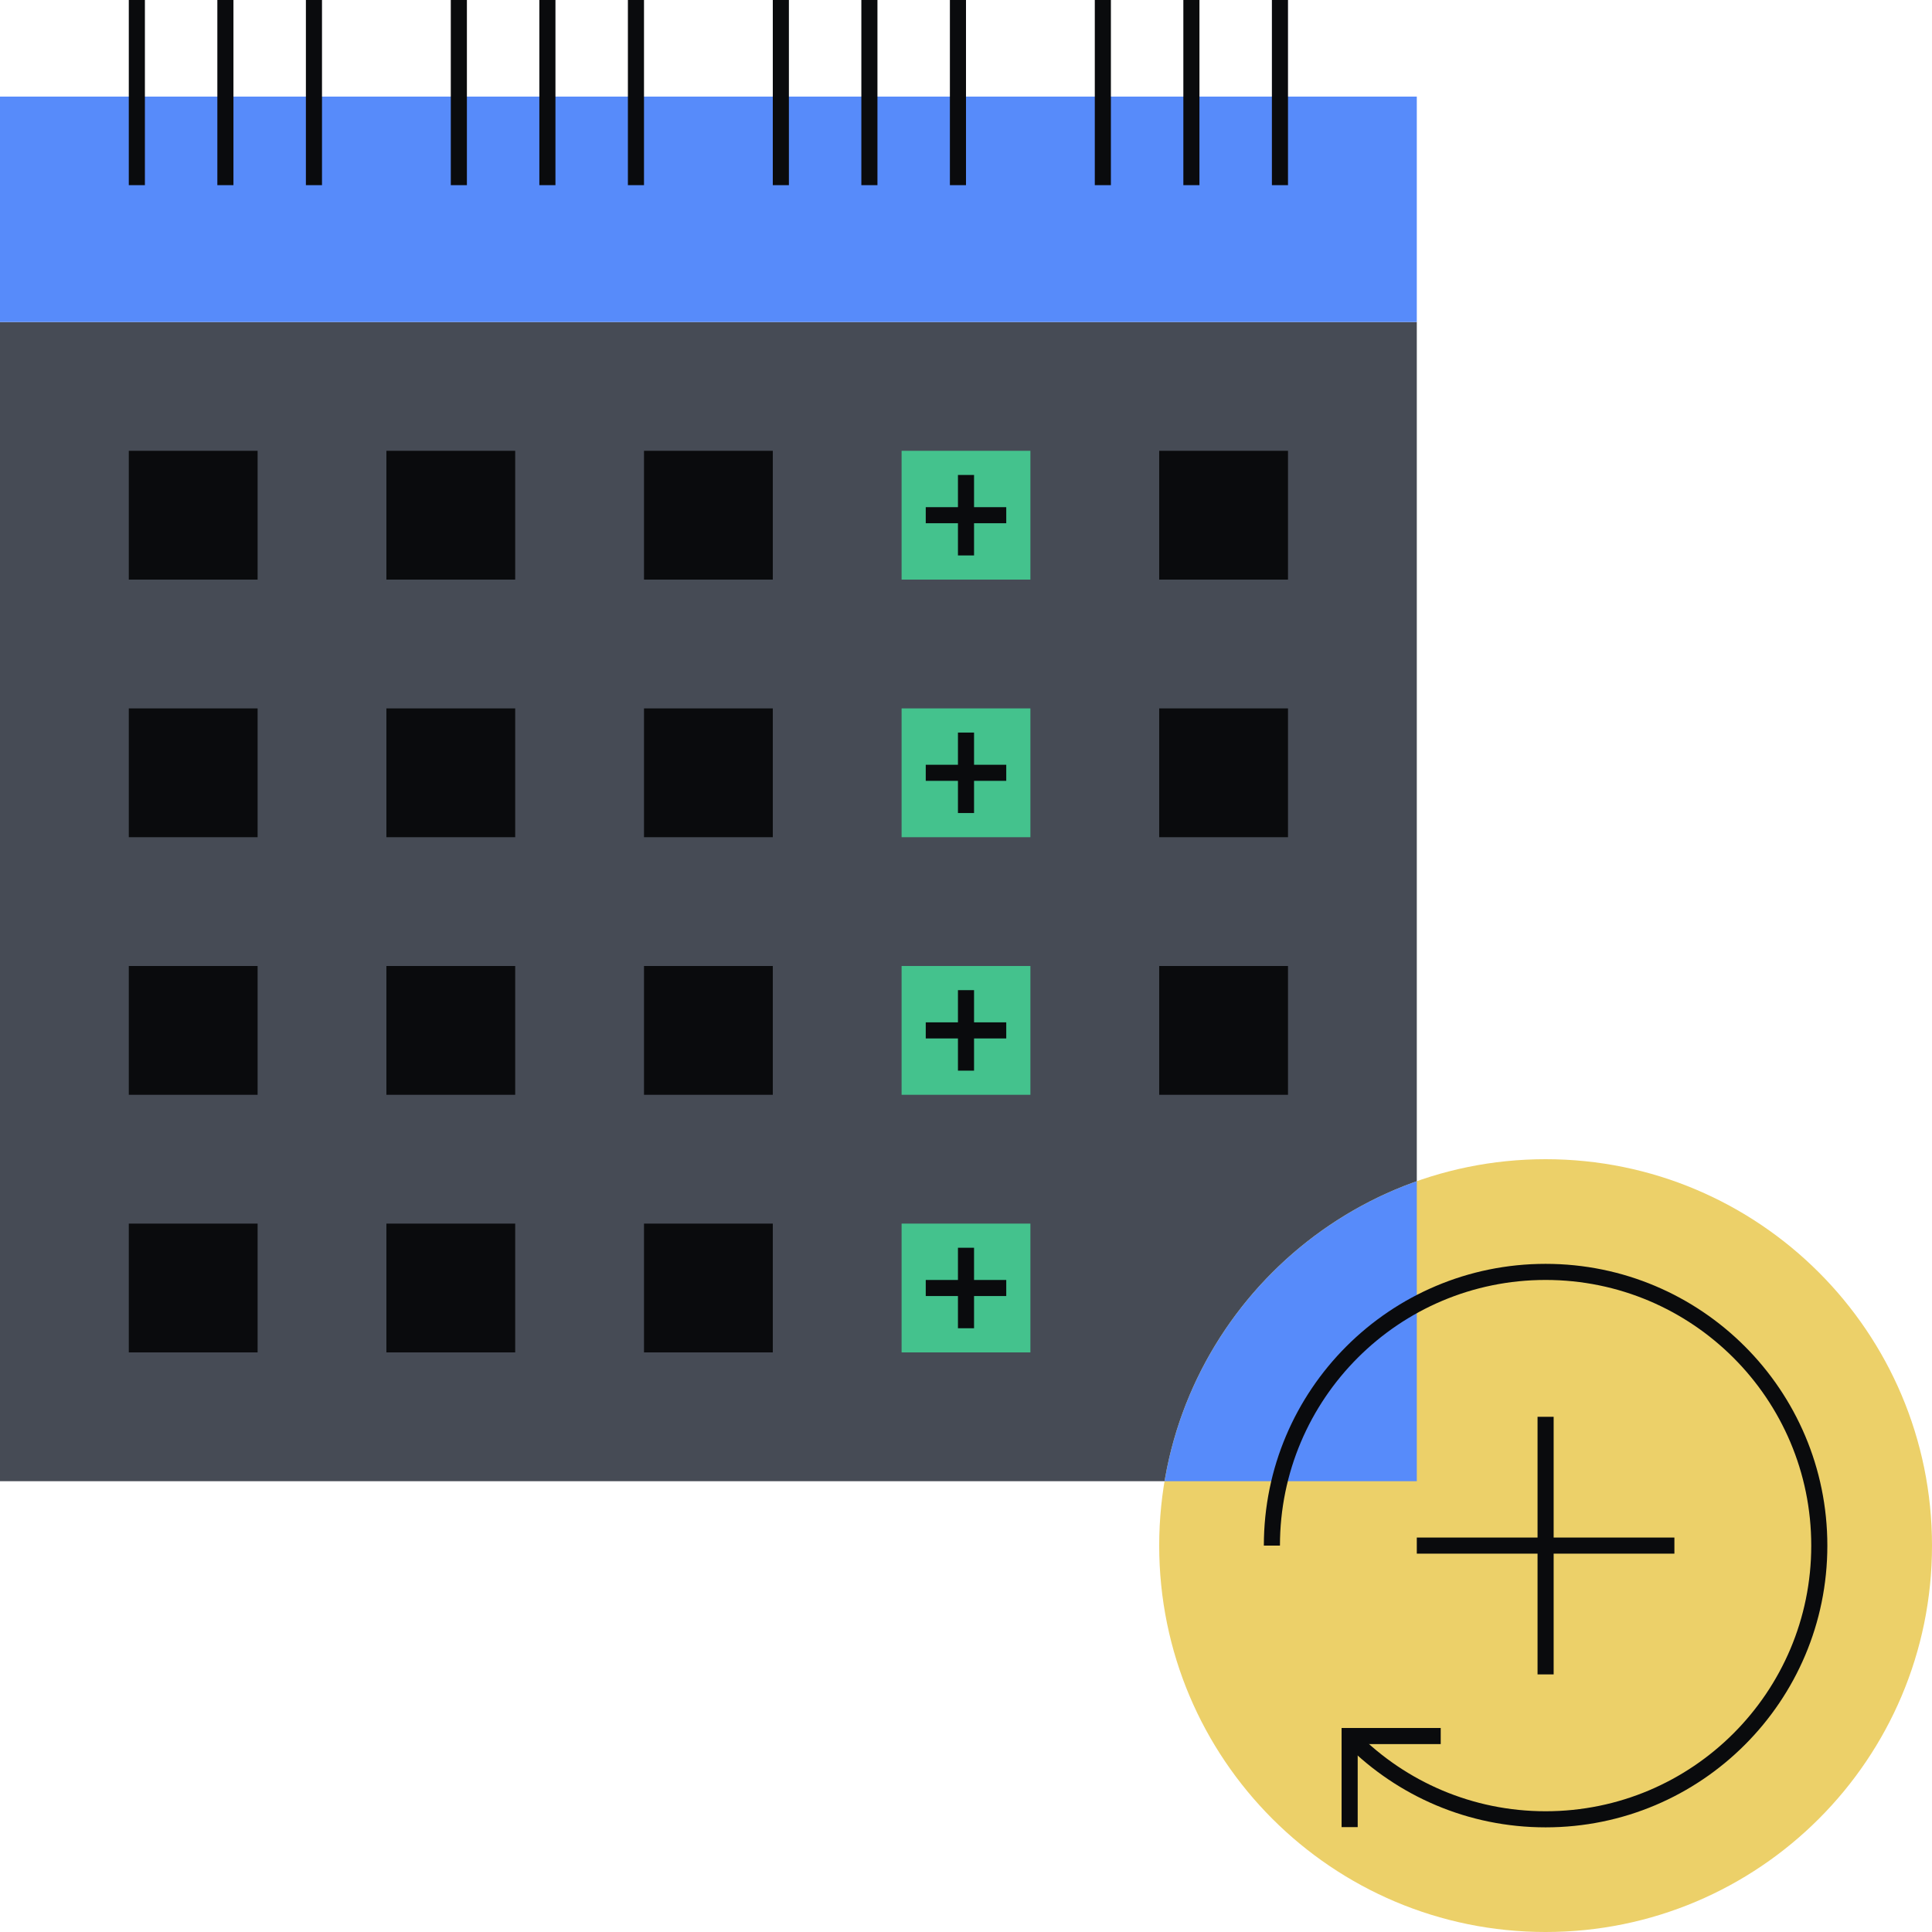 <svg xmlns="http://www.w3.org/2000/svg" fill="none" viewBox="0 0 240 240"><path fill="#464B55" d="M0 40h176v144H0z"/><path fill="#ECD069" d="M240 192c0 26.51-21.49 48-48 48s-48-21.49-48-48 21.49-48 48-48 48 21.49 48 48"/><path fill="#578BFA" fill-rule="evenodd" d="M176 146.731V184h-31.336c2.91-17.347 15.125-31.539 31.336-37.269" clip-rule="evenodd"/><path fill="#578BFA" d="M0 12h176v28H0z"/><path fill="#0A0B0D" d="M16 56h16v16H16zm0 32h16v16H16zm0 32h16v16H16zm0 32h16v16H16zm32-96h16v16H48zm0 32h16v16H48zm0 32h16v16H48zm0 32h16v16H48zm32-96h16v16H80zm0 32h16v16H80zm0 32h16v16H80zm0 32h16v16H80z"/><path fill="#44C28D" d="M112 56h16v16h-16zm0 32h16v16h-16zm0 32h16v16h-16zm0 32h16v16h-16z"/><path fill="#0A0B0D" d="M144 56h16v16h-16zm0 32h16v16h-16zm0 32h16v16h-16z"/><path fill="#0A0B0D" fill-rule="evenodd" d="M166.657 214.657h12.314v2h-10.314v10.314h-2z" clip-rule="evenodd"/><path fill="#0A0B0D" fill-rule="evenodd" d="M192 159c-18.225 0-33 14.775-33 33h-2c0-19.33 15.67-35 35-35s35 15.67 35 35-15.67 35-35 35c-9.643 0-18.377-3.901-24.706-10.208l1.412-1.417C174.676 221.324 182.908 225 192 225c18.225 0 33-14.775 33-33s-14.775-33-33-33" clip-rule="evenodd"/><path fill="#0A0B0D" fill-rule="evenodd" d="M191 208v-32h2v32z" clip-rule="evenodd"/><path fill="#0A0B0D" fill-rule="evenodd" d="M176 191h32v2h-32zm-57-58v-10h2v10z" clip-rule="evenodd"/><path fill="#0A0B0D" fill-rule="evenodd" d="M115 127h10v2h-10zm4 38v-10h2v10z" clip-rule="evenodd"/><path fill="#0A0B0D" fill-rule="evenodd" d="M115 159h10v2h-10zm4-58V91h2v10z" clip-rule="evenodd"/><path fill="#0A0B0D" fill-rule="evenodd" d="M115 95h10v2h-10zm4-26V59h2v10z" clip-rule="evenodd"/><path fill="#0A0B0D" fill-rule="evenodd" d="M115 63h10v2h-10zm32-40V0h2v23zm-40 0V0h2v23zm-40 0V0h2v23zm-40 0V0h2v23zm109 0V0h2v23zm-40 0V0h2v23zm-40 0V0h2v23zm-40 0V0h2v23zm142 0V0h2v23zm-40 0V0h2v23zm-40 0V0h2v23zm-40 0V0h2v23z" clip-rule="evenodd"/></svg>